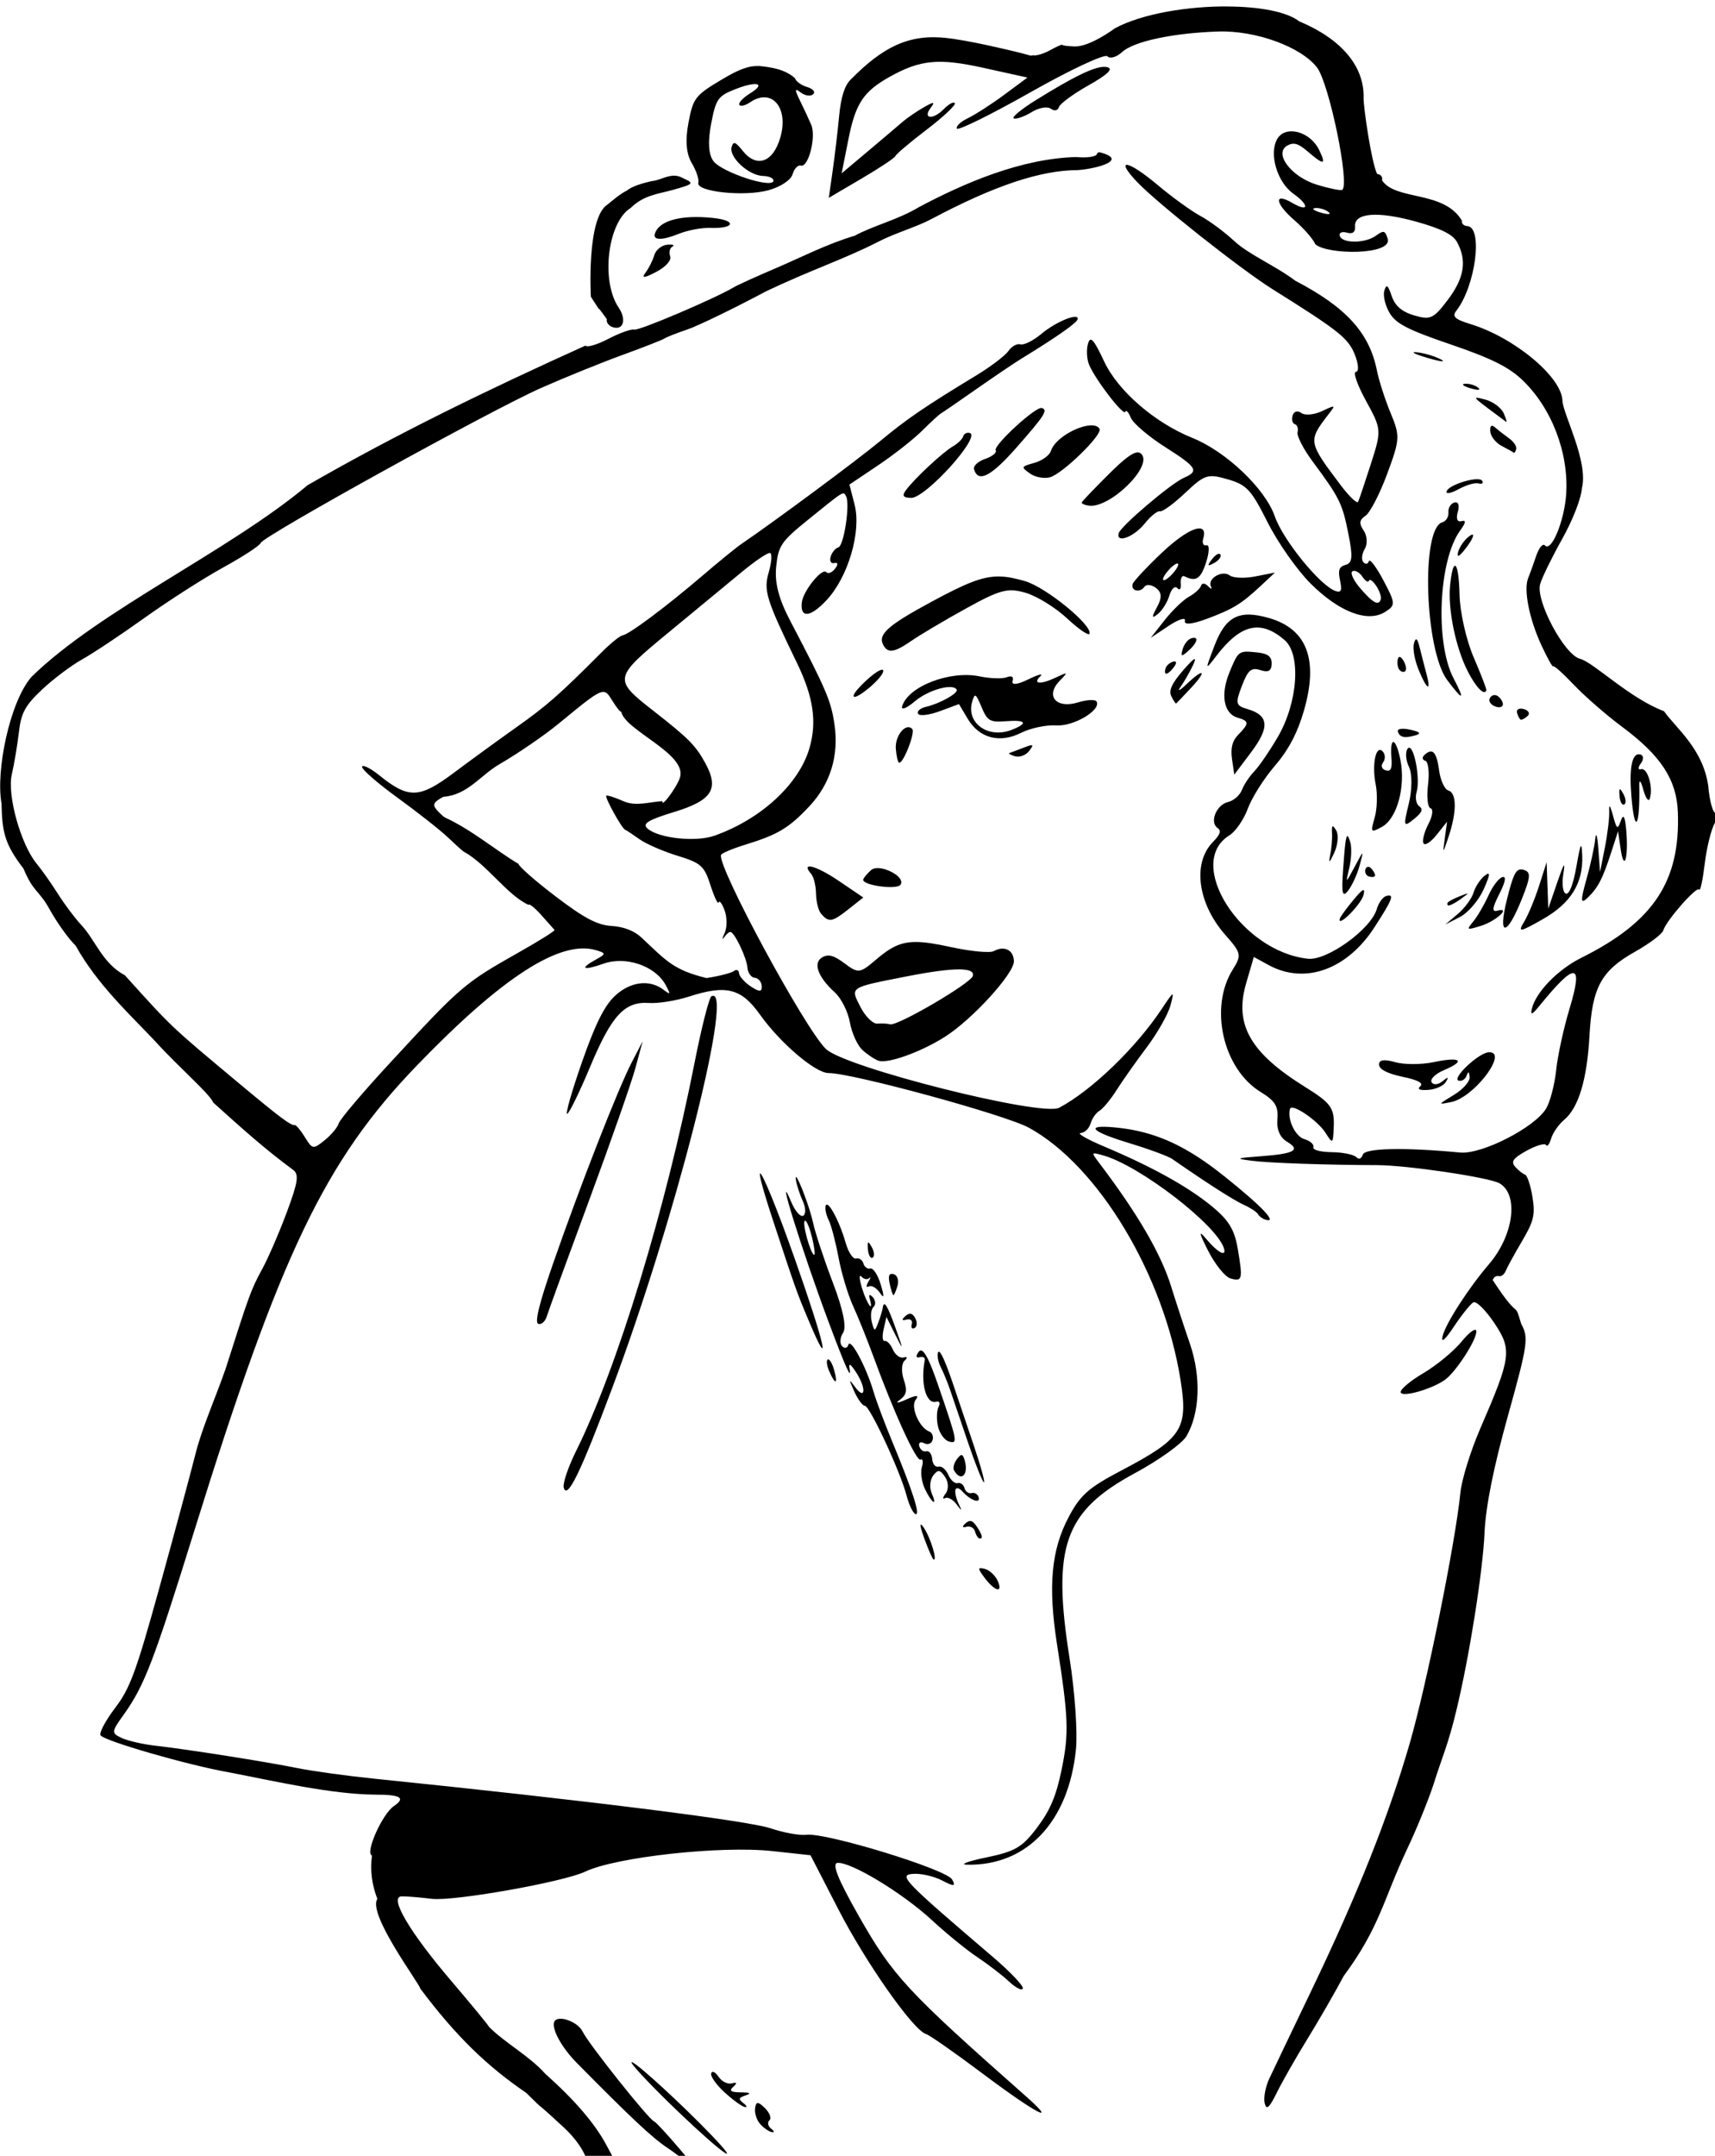 <?xml version="1.0" encoding="UTF-8"?>
<svg width="82.465mm" height="103.6mm" version="1.1" viewBox="0 0 82.465 103.6" xmlns="http://www.w3.org/2000/svg">
<g transform="translate(-5.049 -193.3)">
<path transform="scale(.265)" d="m241.86 730.6c-7.245-0.046-15.543 1.303-20.477 3.947 0 0-4.455 3.335-7.25 3.311-1.279-0.034-2.33-0.169-2.334-0.297-4e-3 -0.128-0.981 0.306-2.174 0.961-1.193 0.655-2.572 1.074-3.062 0.932-1.25 0.109 1.291 0.303-8.254-1.799-2.692-0.592-6.033-1.188-7.426-1.324-6.941-0.794-11.675 1.656-17.479 7.537-1.116 1.114-1.765 3.181-2.098 6.68-0.265 2.787-0.791 7.248-1.174 9.914l-0.695 4.848 5.963-3.5c3.281-1.925 6.042-3.765 6.137-4.09 0.094-0.325 2.633-2.469 5.643-4.764 3.01-2.295 5.319-4.455 5.129-4.801-0.19-0.346-1.092 0.131-2.002 1.061-1.966 2.009-3.921 1.796-2.361-0.258 0.838-1.104 0.539-1.111-1.324-0.033-1.325 0.767-3.037 1.941-3.805 2.611-0.768 0.67-3.569 3.044-6.223 5.275l-4.824 4.057 1.252-6.291c1.273-6.393 2.738-8.585 7.506-11.238 5.513-3.068 8.857-3.39 16.871-1.623l8.084 1.783-4.197 3.109c-2.308 1.709-5.278 3.622-6.602 4.254-1.324 0.632-2.224 1.484-2 1.891 0.224 0.407 6.275-2.582 13.449-6.643 7.174-4.061 13.415-6.973 13.869-6.469 0.455 0.504 1.647 0.161 2.65-0.764 2.097-1.932 9.206-3.454 17.404-3.728 6.806-0.228 15.028 2.749 17.953 6.502 2.226 2.855 6.045 21.407 4.574 22.215-0.301 0.165-2.357-0.256-4.572-0.932-4.692-1.435-7.909-5.712-5.352-7.117 1.126-0.619 1.969-0.376 3.613 1.039 3.018 2.597 3.485 2.545 2.131-0.24-1.63-3.353-6.067-4.537-7.572-2.019-1.576 2.636-0.069 7.846 2.873 9.939 2.998 2.133 2.858 3.462-0.178 1.688-3.388-1.98-3.131 0.09 0.389 3.141 1.716 1.487 3.423 3.444 3.797 4.35 2.139 1.964 14.033 2.022 13.141-0.98-0.473-1.518-0.722-1.583-2.156-0.549-1.968 1.42-6.157 1.419-6.551 0-0.157-0.565 0.435-0.816 1.314-0.561 1.02 0.297 1.553-0.109 1.469-1.119-0.207-2.482 4.112-2.821 11.107-0.873 4.497 1.253 6.631 2.316 7.383 3.68 1.847 3.35 1.344 6.525-1.668 10.504-2.581 3.411-3.141 3.672-6.07 2.82-2.246-0.653-3.491-1.72-4.1-3.508-0.699-2.056-0.969-2.247-1.346-0.953-0.259 0.889 0.177 2.698 0.967 4.021 1.158 1.942 3.298 3.045 11.098 5.705 7.258 2.476 10.477 4.066 12.93 6.391 5.333 5.055 8.48 13.188 8.01 20.695-0.305 4.86-2.691 10.644-3.857 9.352-0.38-0.422-1.095 0.431-1.588 1.897-0.492 1.466-1.151 3.293-1.465 4.061-0.848 2.073 0.208 7.393 2.416 12.16 1.073 2.317 2.033 4.031 2.133 3.809 0.1-0.222 1.796 1.295 3.769 3.371 1.974 2.076 5.9 5.491 8.727 7.59 7.045 5.231 9.901 9.589 10.123 15.453 0.474 12.55-4.404 19.919-17.5 26.436-4.259 2.119-8.219 6.177-8.975 9.199-0.318 1.27 0.021 1.169 1.275-0.377 6.63-8.174 8.112-8.065 5.549 0.406-1.061 3.507-2.151 8.504-2.422 11.105-0.271 2.601-1.082 5.738-1.803 6.971-2.008 3.435-11.663 8.389-15.623 8.016-10.248-0.967-17.321-0.81-17.672 0.395-0.208 0.716-0.731 0.927-1.158 0.453-0.427-0.474-2.417-0.885-4.422-0.912-2.179-0.03-3.54-0.406-3.387-0.934 0.141-0.486-0.593-1.13-1.631-1.432-1.653-0.481-3.147-3.625-2.606-5.486 0.316-1.086 5 2.07 6.443 4.342 1.305 2.054 1.362 2.019 1.492-0.938 0.157-3.573-0.44-4.42-5.215-7.391-9.942-6.186-12.855-11.301-10.686-18.76l1.397-4.803 2.697 1.471c6.559 3.577 14.207 0.849 19.193-6.844 3.297-5.087 3.688-6.115 2.158-5.691-0.623 0.173-1.407 1.252-1.74 2.398-1.055 3.628-8.994 9.356-12.461 8.99-12.167-1.282-22.42-17.359-14.271-22.379 1.11-0.684 2.611-2.86 3.336-4.838 0.725-1.978 2.932-5.471 4.904-7.762 2.483-2.883 4.107-5.96 5.279-10.002 2.677-9.234 0.577-14.814-6.32-16.801-5.447-1.57-7.877-0.329-9.934 5.07-1.702 4.467-1.698 4.479 0.391 1.76 4.418-5.752 8.014-6.577 12.357-2.84 3.023 2.602 2.412 11.342-1.228 17.566-1.486 2.541-3.409 5.351-4.275 6.244-0.866 0.894-1.878 2.414-2.246 3.379-0.368 0.965-1.501 1.948-2.519 2.184-2.108 0.487-3.397 3.666-1.904 4.697 0.73 0.504 0.505 1.183-0.852 2.57-3.74 3.823-2.736 11.18 2.301 16.869 2.868 3.24 2.954 3.644 1.336 6.211-4.353 6.906-1.802 18.076 5.082 22.26 2.572 1.563 3.198 2.586 3 4.889-0.162 1.891 0.451 3.33 1.752 4.107 2.552 1.526 1.325 2.188-4.906 2.643-4.392 0.321-4.566 0.416-1.465 0.809 3.211 0.406 13.465 0.762 22.727 0.789 5.452 0.015 20.372 2.234 22.201 3.301 3.541 2.064 2.57 9.434-1.936 14.684-3.674 4.281-7.842 10.74-8.395 13.014-0.33 1.357 0.43 0.721 2.055-1.721 1.418-2.132 3.005-4.109 3.525-4.394 0.52-0.286 2.232 1.403 3.805 3.756 3.246 4.855 3.072 6.159-2.545 19.111-1.767 4.075-3.382 9.284-3.617 11.67-0.886 8.977-6.144 34.949-9.215 45.518-3.882 13.362-9.409 27.234-17.865 44.84-3.5 7.287-6.923 14.444-7.604 15.902-0.681 1.458-1.052 3.444-0.828 4.414 0.309 1.338 0.836 0.89 2.186-1.855 0.978-1.99 3.492-6.4 5.586-9.801 2.094-3.401 5.043-8.517 6.555-11.371 6.625-8.952 7.17-13.828 11.562-23.129 1.633-3.426 3.775-8.674 4.76-11.66 1.462-4.733 2.65-7.105 4.199-13.658 2.325-9.683 4.734-24.926 5.045-31.916 0.213-4.782 1.609-11.779 4.229-21.18 3.629-13.022 3.804-14.234 2.43-16.736-1.385-4.606 0 0-5.164-7.936 0.154-0.528 0.638-0.856 1.078-0.729 0.44 0.128 1.01-0.292 1.266-0.934 0.256-0.642 1.591-3.076 2.969-5.41 2.146-3.635 2.417-4.787 1.885-8.043-0.341-2.091-0.95-3.901-1.352-4.029-0.402-0.126-1.204-0.764-1.781-1.418-0.822-0.932-0.37-1.563 2.086-2.912 1.724-0.947 3.308-1.41 3.518-1.027 0.21 0.382 0.625-0.145 0.924-1.172 0.299-1.027 1.361-2.554 2.361-3.393 2.618-2.196 4.158-7.311 4.598-15.271 0.483-8.745 2.115-11.758 8.227-15.195 2.654-1.493 4.981-3.246 5.17-3.897 0.518-1.781 6.114-8.135 6.518-7.4 0.193 0.352 0.64-1.746 0.992-4.662 0.352-2.916 1.172-6.241 1.822-7.389 0.65-1.148 0.752-1.968 0.227-1.822-0.526 0.146-1.162-2.082-1.412-4.947-0.962-6.676-5.704-10.302-8.039-13.533-6.196-2.298-12.819-8.882-15.205-9.488-2.833-0.671-8.122-10.568-7.25-13.566 0.347-1.193 2.141-4.866 3.988-8.16 1.933-3.448 3.452-7.343 3.578-9.178 1.252-4.874-3.428-13.462-3.525-15.916-0.126-4.289-8.713-11.44-16.662-13.877-2.869-0.88-3.402-1.379-2.59-2.424 3.486-4.482 4.878-15.128 2.008-15.35-0.67-0.052-1.106-0.475-0.971-0.941-3.237-5.594-12.035-3.609-14.521-7.359 0.17-0.584-0.227-1.101-0.883-1.148-1.048-2.105-2.485-12.142-2.459-13.74 0.171-5.769-3.985-10.725-11.701-13.955-2.285-1.769-7.283-2.648-12.918-2.684zm-85.023 10.805c-2.031-0.066-3.747 0.625-6.865 2.482-4.785 2.85-5.147 3.321-5.998 7.812-0.604 3.187-0.406 5.62 0.594 7.297 0.825 1.383 1.362 2.989 1.193 3.568-0.478 1.643 8.348 2.584 12.758 1.361 2.189-0.607 4.046-1.844 4.354-2.9 0.295-1.013 0.968-1.716 1.496-1.562 1.372 0.399 2.807-5.217 1.887-7.381-0.425-1-1.34-2.967-2.033-4.373-1.022-2.073-0.997-2.355 0.139-1.492 0.77 0.585 1.777 0.725 2.236 0.311 0.459-0.414-0.03-1.005-1.086-1.312-1.056-0.307-2.051-1.03-2.211-1.605-1.821-1.587-4.095-1.967-6.463-2.205zm62.467 0.152c-1.947 0.069-5.664 1.909-12.359 6.076-2.666 1.659-4.43 3.137-3.922 3.285 0.508 0.148 1.974-0.38 3.26-1.172 1.285-0.792 2.839-1.056 3.455-0.588 0.616 0.468 1.27 0.338 1.451-0.285 0.181-0.624 2.596-2.404 5.365-3.959 3.415-1.918 4.534-2.973 3.481-3.279-0.209-0.061-0.452-0.088-0.73-0.078zm-63.533 3.131c0.255-0.021 0.46-0.014 0.609 0.021 0.597 0.14 0.301 0.722-1.228 1.664-1.267 0.781-2.145 1.709-1.951 2.062 0.194 0.353 1.092 0.142 1.994-0.469 3.917-2.651 7.02 1.004 5.445 6.416-1.31 4.504-4.279 5.566-6.797 2.432-1.36-1.694-1.713-1.819-2.033-0.719-0.534 1.834 3.095 5.179 5.693 5.25 1.174 0.03 2.02 0.451 1.881 0.93-0.395 1.358-9.325-1.604-10.865-3.603-0.901-1.169-1.052-3.498-0.439-6.731 0.851-4.489 1.234-5.063 4.178-6.25 1.529-0.617 2.748-0.94 3.514-1.004zm62.76 12.352c-0.22 0.017-0.38 0.126-0.439 0.332-0.142 0.488-1.859 0.731-3.814 0.539-9.942 0.296-20.077 4.624-28.482 9.084-3.72 2.257-8.359 3.382-11.635 5.178-5.109 1.521-9.854 3.982-14.137 5.812-3.595 1.53-7.104 3.118-7.797 3.531-3.478 2.073-17.251 7.933-18.08 7.691-0.523-0.152-2.639 0.6-4.703 1.674-2.064 1.074-3.935 1.625-4.156 1.223-17.689 7.985-34.079 15.923-50.416 25.314-14.305 11.99-37.6 22.572-50.078 34.732-3.995 4.547-6.53 17.13-5.467 22.969 0.125 5.172 0.511 7.311 3.996 11.844 1.732 4.215 2.786 3.889 4.664 7.252 1.359 2.474 3.516 5.491 4.793 6.705 3.979 7.199 10.291 12.896 14.514 17.43 4.424 4.859 9.76 9.373 10.451 11.025 5.609 5.047 9.411 8.465 14.488 12.199 1.105 0.839 0.907 2.187-1.127 7.66-1.358 3.654-3.368 8.296-4.465 10.314-2.034 3.743-2.302 4.472-6.678 18.191-1.85 5.278-4.22 10.593-5.371 15.098-1.047 4.135-4.069 15.326-6.713 24.867-4.14 14.94-5.242 17.917-7.934 21.449-1.719 2.256-2.912 4.485-2.654 4.955 0.553 1.007 15.853 5.423 23.318 6.731 8.63 1.662 18.598 3.987 26.625 4.043 4.513-0.01 5.473 0.598 3.295 2.072-2.137 1.446-5.301 8.584-3.977 8.969-0.357 2.658-0.036 5.261 0.971 7.857-1.857 2.777 7.881 15.705 7.771 16.246 6.561 8.76 12.24 14.163 19.23 18.924 4.505 4.434 0.253 0.194 6.828 6.279 2.379 2.209 3.508 4.192 3.988 5.379 1.555 2.052 0.408 1.384 2.164 1.562h3.6l-2.062-3.82c-2.101-3.889-5.706-8.084-11.057-12.861-2.914-3.251-7.163-5.49-10.152-8.441-0.178-0.372-3.295-4.16-6.926-8.416-7.559-8.861-11.308-15.242-8.99-15.305 0.813-0.023 3.289 0.178 5.502 0.447 3.965 0.481 23.843-3.043 27.814-4.93 5.584-2.654 24.597-4.743 33.941-3.729l6.947 0.754 5.072 9.846c4.981 9.669 13.588 21.907 15.877 22.572 0.639 0.186 5.245 3.401 10.236 7.144 9.731 7.298 14.001 9.539 7.9 4.149-21.622-19.103-24.139-21.815-30.312-32.67-3.806-6.693-4.954-9.558-3.865-9.649 2.438-0.204 11.813 5.473 17.08 10.342 2.64 2.44 6.37 5.48 8.291 6.754 1.921 1.274 4.506 3.262 5.744 4.42 1.238 1.157 2.365 1.719 2.502 1.248 0.137-0.471-2.286-3.02-5.383-5.664-16.373-13.979-17.27-14.913-14.516-15.117 1.411-0.105 3.774 0.437 5.252 1.203 2.172 1.126 2.52 1.091 1.818-0.182-1.016-1.843-22.939-8.559-26.453-8.104-1.19 0.154-4.118-0.377-6.506-1.18-4.147-1.395-33.989-5.129-71.771-8.98-5.007-0.51-11.315-1.377-14.02-1.926-5.719-1.161-20.06-3.42-25.893-4.08-2.218-0.251-4.933-0.876-6.035-1.389-1.901-0.885-1.888-1.096 0.283-4.123 3.828-5.337 5.465-9.585 12.873-33.41 15.633-50.277 23.716-67.146 40.488-84.508 15.419-15.961 25.912-22.713 32.373-20.834 1.865 0.543 1.876 0.693 0.105 1.666-3.155 1.733-2.498 2.12 1.334 0.783 4.038-1.409 9.366 0.421 11.229 3.859 0.967 1.785 0.926 1.861-0.436 0.838-2.519-1.892-6.016-1.422-8.783 1.178-1.898 1.783-3.575 5.162-5.994 12.098-1.847 5.293-3.029 9.462-2.627 9.264 0.402-0.198 2.274-4.048 4.16-8.557 3.884-9.284 6.239-11.838 10.645-11.543 1.686 0.113 4.953-0.407 7.26-1.154 6.784-2.197 9.514-1.505 12.9 3.26 3.659 5.149 10.06 10.605 12.432 10.6 4.311-8e-3 32.116 7.578 36.398 9.932 12.633 6.944 24.502 26.741 27.506 45.877 1.374 8.753 0.221 10.495-10.736 16.252-5.99 3.147-7.458 4.444-9.586 8.455-3.162 5.96-3.765 12.542-2.115 23.078 2.082 13.292 2.188 16.094 0.854 22.639-0.983 4.823-2.073 7.416-4.445 10.57-2.715 3.61-3.977 4.352-9.24 5.441-3.354 0.694-4.931 1.288-3.508 1.318 10.873 0.233 18.455-7.795 19.777-20.936 0.311-3.093-0.205-10.478-1.147-16.41-3.234-20.374-0.99-26.731 11.887-33.682 4.343-2.344 8.533-5.353 9.312-6.686 2.439-4.173 2.685-10.757 0.625-16.76-1.077-3.138-2.595-7.764-3.373-10.281-1.855-6.007-6.041-13.206-13.086-22.502-1.485-1.959-1.476-1.979 0.682-1.383 6.678 1.841 20.81 12.739 21.977 16.947 0.429 1.546-1.211 0.638-3.256-1.805-1.411-1.685-1.313-1.112 0.375 2.191 1.258 2.461 3.067 4.703 4.019 4.981 2.18 0.634 2.288 0.21 1.35-5.332-0.598-3.532-1.64-5.236-4.764-7.789-4.348-3.554-10.809-7.131-19.512-10.803-3.061-1.291-4.97-2.384-4.24-2.43 0.729-0.046 1.543-0.826 1.807-1.732 0.264-0.907 0.988-1.944 1.613-2.307 0.625-0.362 2.017-2.044 3.09-3.736 1.073-1.693 3.538-5.188 5.479-7.766 1.941-2.578 3.88-5.995 4.307-7.598 0.736-2.757 0.651-2.725-1.576 0.625-4.708 7.084-12.711 14.79-18.613 17.924-3.158 1.677-38.78-7.281-42.312-10.641-3.763-3.579-19.703-33.035-19.047-35.197 0.094-0.31 2.096-1.156 4.451-1.881 5.858-1.802 7.868-3.006 11.541-6.91 3.87-4.115 5.438-9.249 4.578-14.998-0.629-4.205-1.523-6.286-7.99-18.625-2.121-4.047-2.873-6.935-2.57-9.883 0.39-3.801 0.9-4.548 5.856-8.553 6.602-5.335 6.299-5.149 6.822-4.197 0.762 1.387-0.386 8.984-1.4 9.266-0.542 0.15-1.172 0.921-1.402 1.713-0.23 0.792 0.083 1.3 0.699 1.129 0.641-0.178 0.693 0.253 0.119 1.008-0.551 0.725-1.278 1.015-1.615 0.641-0.756-0.838-4.184 3.401-4.426 5.475-0.342 2.926 1.517 2.77 4.471-0.377 3.94-4.198 6.363-12.454 5.096-17.365l-0.932-3.613 5.189-3.481c2.854-1.914 6.462-4.749 8.02-6.301 1.557-1.552 3.11-2.975 3.451-3.162 0.341-0.187 3.221-2.163 6.398-4.389 3.177-2.226 6.814-4.682 8.082-5.459 6.39-3.915 10.054-6.474 10.252-7.154 0.391-1.344-3.868 0.36-6.58 2.633-1.451 1.216-3.148 2.063-3.773 1.883-0.625-0.18-1.604 0.357-2.176 1.193-0.572 0.836-3.172 2.815-5.777 4.398-9.602 5.835-12.542 7.843-17.553 11.988-4.247 3.513-19.018 14.454-25.238 18.695-0.883 0.602-4.059 3.193-7.059 5.758-6.527 5.58-13.246 10.592-14.408 10.746-0.463 0.062-2.165 1.44-3.785 3.064-7.646 7.665-9.915 9.66-15.367 13.521-3.221 2.281-8.397 6.047-11.504 8.369-6.202 4.635-8.172 4.701-13.447 0.445-1.609-1.298-3.029-2.009-3.154-1.578-0.125 0.43 2.772 2.96 6.438 5.621 3.665 2.661 7.764 5.888 9.109 7.172 1.345 1.283 2.645 2.453 2.889 2.6 4.218 2.295 7.85 7.868 11.771 9.658 0.089-0.306 1.134 0.532 2.322 1.863 1.188 1.331 2.266 2.539 2.397 2.684 0.13 0.145-2.738 1.943-6.371 3.996-10.063 5.687-10.535 6.095-23.555 20.182-4.863 5.261-9.016 10.157-9.227 10.883-0.211 0.725-1.362 2.105-2.559 3.066-2.111 1.696-2.216 1.679-3.592-0.553-0.78-1.266-1.612-2.252-1.85-2.193-0.628 0.155-2.706-1.396-9.762-7.283-12.914-10.776-12.34-10.235-21.051-19.877-4.029-2.13-5.365-6.362-7.787-8.98-1.202-1.283-3.147-3.86-4.322-5.727-1.175-1.867-2.936-4.366-3.912-5.553-2.884-3.506-5.365-12.429-4.496-16.17 0.436-1.878 1.014-5.318 1.285-7.644 0.409-3.518 1.112-4.816 4.172-7.711 2.024-1.914 5.301-4.382 7.283-5.484 1.982-1.103 7.096-4.504 11.363-7.559 4.268-3.055 10.697-7.169 14.287-9.145 3.59-1.976 6.635-3.965 6.768-4.42 0.349-1.201 41.717-24.06 50.877-28.113 4.273-1.891 10.914-4.582 14.758-5.981 3.843-1.398 7.28-2.746 7.639-2.994 0.359-0.248 2.224-0.982 4.144-1.631 1.92-0.649 8.387-3.783 14.369-6.965 7.976-3.789 14.032-5.773 20.078-8.848 3.228-1.692 7.03-2.725 9.773-4.176 11.406-6.073 19.889-8.91 26.648-8.914 3.269-0.23 9.441-1.831 3.891-3.248zm4.883 2.299c-0.437 0.116 0.085 1.098 1.877 3.004 3.6 3.829 18.825 15.881 24.717 19.568 11.983 7.5 13.672 8.842 14.867 11.805 0.689 1.708 0.784 3.124 0.211 3.147-0.573 0.023 0.251 2.392 1.832 5.269 2.827 5.146 2.84 5.334 0.891 11.398-1.09 3.391-2.135 6.496-2.322 6.9-0.187 0.404-1.608-0.947-3.158-3.002-5.953-7.895-5.969-7.991-2.172-12.922 1.286-1.67 1.264-1.679-1.258-0.5-1.414 0.661-3.097 0.8-3.74 0.312-0.648-0.492-1.345-0.287-1.562 0.461-0.216 0.742-0.032 1.454 0.408 1.582 0.44 0.128 0.661 0.778 0.494 1.445-0.168 0.667 1.024 3.007 2.647 5.197 4.981 6.723 5.455 7.672 6.553 13.139 0.857 4.269 0.765 5.378-0.471 5.721-1.195 0.331-1.421 0.944-1.031 2.785 0.389 1.839 0.227 2.279-0.732 1.992-2.716-0.812-9.592-9.219-11.102-13.574-1.736-5.01-8.83-11.756-14.957-14.221-6.829-2.747-13.504-8.526-16.002-13.855-1.91-4.076-2.51-4.727-2.943-3.195-0.299 1.059-0.211 2.745 0.195 3.746 1.081 2.661 6.323 9.477 6.588 8.566 0.124-0.428 0.57 0.056 0.99 1.074 0.42 1.018 3.236 3.42 6.258 5.34 5.785 3.675 6.188 4.344 3.363 5.57-2.321 1.008-11.431 8.742-11.803 10.02-0.564 1.938 2.731 0.734 4.695-1.717 1.09-1.36 2.343-2.369 2.785-2.24 0.442 0.129 2.51-1.378 4.594-3.35 3.502-3.313 4.082-3.499 7.68-2.453 3.479 1.012 4.25 1.841 7.262 7.818 1.853 3.677 5.367 8.675 7.811 11.105 5.155 5.128 10.298 7.103 13.447 5.162 1.99-1.226 1.975-1.555-0.25-5.75-1.298-2.447-2.487-4.01-2.643-3.477s-0.604 0.613-0.996 0.178c-0.393-0.435-0.281-1.517 0.25-2.404 0.531-0.888 0.448-2.382-0.186-3.318-0.885-1.308-0.808-1.934 0.334-2.707 0.818-0.554 2.588-3.979 3.932-7.611 2.315-6.254 2.348-6.835 0.617-11-1.005-2.419-2.124-5.891-2.486-7.715-1.358-6.826-5.585-11.476-14.791-16.275-3.835-2.868-8.392-4.696-11.166-7.268-1.689-1.579-4.431-3.605-6.094-4.504-1.663-0.9-5.099-3.383-7.637-5.518-2.741-2.306-4.743-3.577-5.549-3.727-0.101-0.019-0.184-0.02-0.246-4e-3zm-81.939 1.955c-1.46-0.055-2.779 0.883-4.293 1.006-1.537 0.369-3.346 0.857-4.426 1.717-1.122 0.554-2.354 1.593-3.436 2.484-3.877 2.366-3.057 16.734-3.057 16.734 2.905 4.533 0 1.9e-4 2.908 4.092-0.158 0.574 0.36 1.232 1.152 1.463 1.88 0.547 2.424-1.453 0.977-3.592-3.269-4.831-1.983-15.479 2.182-18.045 2.384-2.353 4.961-2.526 7.606-3.266 3.885-1.089 3.988-1.202 1.906-2.141-0.53-0.306-1.033-0.435-1.52-0.453zm116.21 5.875c0.369-0.038 0.825 0.023 1.26 0.15 0.435 0.127 0.851 0.32 1.143 0.549 0.583 0.458-0.022 0.519-1.342 0.135-1.32-0.384-1.798-0.76-1.06-0.834zm-113.02 1.635c-3.736 0.124-6.211 1.183-6.781 3.004h-2e-3c-0.386 1.234 1.325 1.243 4.344 0.025 1.599-0.645 4.151-1.127 5.67-1.07 3.425 0.127 4.493-0.729 2.836-1.344-0.237-0.088-0.53-0.17-0.879-0.244-0.399-0.085-0.872-0.159-1.42-0.217-0.726-0.076-1.425-0.126-2.092-0.15-0.583-0.021-1.142-0.021-1.676-4e-3zm-3.906 4.99c-0.175-6e-3 -0.39-9.7e-4 -0.643 0.019-1.009 0.084-2.064 0.936-2.342 1.893-0.278 0.957-0.999 2.392-1.605 3.189-0.78 1.027-0.22 0.989 1.922-0.135 1.781-0.934 2.836-2.111 2.562-2.859-0.255-0.7-0.067-1.49 0.418-1.756 0.242-0.133 0.255-0.239 0.082-0.299v2e-3c-0.086-0.03-0.22-0.049-0.395-0.055zm134.98 19.504c-0.632 0.021 0.329 0.456 2.408 1.061 2.376 0.691 3.405 0.788 2.283 0.213-0.561-0.287-1.328-0.573-2.111-0.801-0.783-0.228-1.583-0.397-2.211-0.455-0.157-0.015-0.279-0.021-0.369-0.018zm9.121 5.731c-0.738 0.074-0.26 0.45 1.061 0.834 1.32 0.384 1.923 0.323 1.34-0.135-0.291-0.229-0.706-0.422-1.141-0.549-0.435-0.127-0.891-0.187-1.26-0.15zm2.106 2.545c-0.32 0.064 0.342 0.598 2.07 1.898 1.645 1.237 3.136 2.346 3.314 2.467 0.178 0.12-0.024-0.585-0.451-1.568-0.427-0.983-1.92-2.094-3.316-2.469-0.88-0.236-1.425-0.367-1.617-0.328zm-78.887 1.848c-1.09-0.314-8.834 6.803-8.354 7.678 0.23 0.419-0.628 1.116-1.906 1.551-1.278 0.435-2.192 1.265-2.031 1.846 0.709 2.556 3.063 1.371 7.662-3.853 5.173-5.877 5.816-6.879 4.629-7.221zm8.92 3.148c-2.409 0.062-6.568 2.393-7.256 4.635-0.244 0.794-1.582 1.765-2.977 2.158-2.465 0.696-2.488 0.75-0.824 1.939 0.941 0.673 2.581 0.976 3.647 0.676 2.294-0.647 9.55-7.724 8.98-8.76-0.139-0.252-0.366-0.426-0.66-0.529-0.258-0.091-0.566-0.128-0.91-0.119zm72.691 0.096c-0.198 0.079-0.278 0.419-0.229 1.014 0.075 0.895 1.019 2.081 2.098 2.637 1.079 0.556 2.053 1.101 2.164 1.211 0.111 0.11 0.312-0.18 0.447-0.646 0.136-0.467-0.43-1.335-1.26-1.93-0.829-0.595-1.978-1.49-2.549-1.99-0.168-0.147-0.313-0.243-0.436-0.285-0.092-0.032-0.17-0.036-0.236-0.01zm-95.057 1.252c-0.375 0.038-0.704 0.288-0.811 0.656-0.143 0.49-0.98 1.302-1.859 1.803-1.793 1.021-6.887 5.758-8.494 7.898-0.794 1.057-0.576 1.411 0.898 1.451 2.612 0.071 12.769-11.157 10.65-11.773-0.129-0.037-0.26-0.048-0.385-0.035zm30.854 3.561c-0.931-4e-3 -2.459 1.173-5.215 3.908-2.656 2.636-4.881 4.962-4.941 5.17-0.06 0.207 0.521 0.466 1.291 0.572 3.8 0.525 11.601-7.076 9.57-9.326-0.102-0.113-0.214-0.197-0.34-0.252-0.11-0.048-0.232-0.072-0.365-0.072zm61.447 4.859c-1.793 0.061-5.129 1.256-5.41 2.223-0.15 0.516 0.842 0.325 2.205-0.424 1.363-0.749 2.983-1.216 3.6-1.037 0.616 0.179 0.926-0.026 0.688-0.461-0.068-0.124-0.216-0.207-0.422-0.254-0.18-0.042-0.404-0.056-0.66-0.047zm-3.734 4.186c-0.074-2e-3 -0.157 0.01-0.246 0.035-0.666 0.184-1.153 0.991-1.086 1.793 0.067 0.802-0.432 1.612-1.107 1.799-3.907 1.084-3.202 23.197 0.914 28.646h2e-3c2.892 3.828 3.246 3.708 1.115-0.375-3.376-6.471-2.701-21.415 1.211-26.787 1.041-1.431 1.11-1.937 0.232-1.693-0.766 0.212-1.024-0.443-0.662-1.686 0.261-0.898 0.184-1.516-0.172-1.685-0.059-0.028-0.127-0.045-0.201-0.047zm-46.629 4.74c-1.283 0.073-3.734 1.604-6.643 4.356-2.804 2.652-5.216 5.233-5.361 5.732-0.36 1.239 1.342 1.64 2.129 0.502 0.348-0.504 1.297-0.415 2.106 0.199 1.076 0.817 1.124 1.756 0.18 3.498-1.001 1.847-0.965 2.125 0.154 1.238 0.793-0.628 1.738-2.138 2.1-3.356 0.363-1.217 1.011-1.826 1.439-1.352 0.451 0.499 0.717 0.148 0.635-0.836-0.078-0.935 0.216-1.523 0.652-1.305 2.106 1.053 2.965 0.494 3.953-2.574 0.59-1.832 0.612-3.204 0.051-3.049-0.561 0.156-0.825-0.39-0.586-1.213 0.297-1.02 0.152-1.602-0.334-1.783-0.134-0.05-0.291-0.069-0.475-0.059zm49.586 1.127c-0.164 0.038-0.435 0.211-0.82 0.545-0.742 0.643-1.515 1.824-1.717 2.625-0.241 0.96 0.105 0.883 1.018-0.225 1.308-1.588 1.925-2.8 1.648-2.939-0.031-0.016-0.074-0.018-0.129-6e-3zm-127.38 3.324c0.399 0.106 0.29 1.689-0.242 3.519-0.962 3.306-0.468 4.89 5.121 16.412 2.997 6.178 3.66 10.689 2.273 15.457-1.903 6.542-8.79 12.889-17.227 15.877-3.369 1.194-10.064 0.492-12.135-1.272-1.044-0.889 0.026-1.565 4.773-3.012 6.955-2.12 8.266-4.187 5.66-8.93-1.734-3.157-3.051-4.483-9.322-9.377-7.4-5.775-7.362-5.977 2.688-14.262 4.879-4.022 10.855-8.954 13.279-10.959 2.424-2.006 4.732-3.559 5.131-3.455zm81.488 0.145c-0.313-0.015-0.82 0.353-1.297 0.984-0.919 1.217-0.843 1.361 0.379 0.695 0.846-0.46 1.368-1.149 1.158-1.531-0.052-0.095-0.136-0.143-0.24-0.148zm-7.525 1.77c0.101 0.026 0.132 0.136 0.074 0.334-0.154 0.528-0.885 1.488-1.627 2.131-0.742 0.643-1.226 0.737-1.072 0.209 0.154-0.528 0.888-1.486 1.631-2.129 0.464-0.402 0.825-0.59 0.994-0.545zm50.311 0.398c-0.31 0.026-0.644 1.187-0.879 3.59-0.421 4.303 1.006 11.242 3.195 15.537 1.512 2.966 3.064 4.544 3.385 3.441 0.06-0.207-0.983-2.903-2.316-5.992-1.333-3.089-2.481-8.185-2.549-11.326-0.075-3.455-0.437-5.286-0.836-5.25zm-18.406 0.938c0.066-0.01 0.137-0.01 0.211 0 0.445 0.057 1.003 0.457 1.406 1.053 0.538 0.794 1.071 1.122 1.185 0.729 0.114-0.393 0.7 0.013 1.301 0.9 0.601 0.888 0.982 1.994 0.848 2.457-0.37 1.274-1.457 0.675-3.822-2.106-1.177-1.384-1.768-2.721-1.314-2.971 0.057-0.031 0.119-0.052 0.186-0.062zm-14.258 0.301-3.527 0.693c-1.94 0.382-4.039 0.304-4.666-0.172-1.359-1.032-4.11 0.573-3.418 1.994 0.266 0.546 0.034 0.527-0.516-0.045-0.55-0.572-1.124-0.613-1.275-0.092-0.152 0.522-1.134 1.419-2.182 1.994-1.047 0.575-3.038 2.49-4.426 4.254l-2.523 3.207 3.264-2.174c1.795-1.196 3.117-1.608 2.936-0.916-0.206 0.788 1.313 0.644 4.055-0.383 4.759-1.783 6.223-2.688 9.881-6.113zm-49.977 0.709c-3.126-0.054-6.164 1.249-12.461 4.652-7.878 4.259-9.667 5.884-8.607 7.812 0.822 1.497 2.03 1.321 4.979-0.723 1.601-1.11 6.107-3.782 10.014-5.939 6.204-3.425 7.573-3.785 10.816-2.842 2.042 0.594 5.434 2.687 7.537 4.652 2.103 1.966 3.93 3.209 4.061 2.762 0.465-1.598-7.929-8.431-11.707-9.529-1.771-0.515-3.21-0.821-4.631-0.846zm35.299 11.123c-0.123 3.8e-4 -0.274 0.023-0.453 0.072-0.623 0.173-1.339 1.046-1.592 1.941-0.394 1.403-0.271 1.467 0.893 0.459 1.322-1.145 1.86-2.147 1.441-2.408-0.07-0.043-0.166-0.065-0.289-0.064zm40.279 0.277c-0.121 0.039-0.24 0.284-0.371 0.721-0.256 0.851 0.099 2.946 0.789 4.656 1.507 3.735 2.395 4.309 1.502 0.971-0.353-1.318-0.909-3.471-1.234-4.785-0.223-0.9-0.4-1.402-0.564-1.533-0.041-0.033-0.081-0.042-0.121-0.029zm-30.793 2.234c-1.514 0.038-1.827 0.779-3.045 3.719-1.677 4.048-1.068 7.514 1.449 8.246 2.151 0.626 2.159 1.031 0.08 3.156-1.029 1.052-1.362 2.394-1.078 4.348l0.412 2.828 3.039-4.035c3.438-4.562 3.257-6.719-0.664-7.859-2.118-0.616-2.213-1.016-0.996-4.195 1.103-2.881 1.707-3.397 3.352-2.863 1.447 0.469 2.019 0.153 2.055-1.137 0.028-0.98-0.367-1.541-1.383-1.844-0.339-0.101-0.745-0.172-1.228-0.223-0.849-0.088-1.488-0.153-1.992-0.141zm27.799 0.953c-0.127 8e-3 -0.227 0.121-0.293 0.348-0.159 0.546-0.086 1.366 0.164 1.82 0.25 0.454 0.741 0.668 1.094 0.475 0.352-0.194 0.279-1.014-0.164-1.82-0.244-0.445-0.475-0.712-0.666-0.795-0.048-0.021-0.092-0.03-0.135-0.027zm-37.221 0.395c-0.252 0.08-0.913 0.743-2.012 2.004-2.078 2.386-2.681 3.699-2.17 4.731 0.389 0.785 0.781 1.378 0.869 1.318 0.088-0.06 1.28-1.305 2.652-2.768 3.032-3.232 2.455-3.8-0.752-0.74-1.264 1.207-1.751 1.419-1.078 0.469 0.673-0.95 1.704-2.76 2.291-4.021 0.279-0.6 0.374-0.933 0.281-0.992-0.019-0.012-0.046-0.011-0.082 0zm-3.637 0.422c-0.061 4e-3 -0.133 0.016-0.213 0.039-0.616 0.171-1.236 0.716-1.381 1.213-0.402 1.381 0.374 1.279 1.496-0.199 0.432-0.569 0.513-0.955 0.256-1.037v-2e-3c-0.043-0.013-0.097-0.018-0.158-0.014zm-53.02 1.502c-0.358-5e-3 -1.146 0.456-2.137 1.295-1.51 1.279-2.863 2.759-3.01 3.289-0.423 1.543 4.839-2.593 5.32-4.18 0.06-0.197 0.039-0.32-0.049-0.373-0.033-0.02-0.074-0.03-0.125-0.031zm33.303 0.705c-0.091-0.08-0.673 0.186-1.826 0.732-2.774 1.313-4.248 1.165-2.746-0.277 0.572-0.55-0.415-0.287-2.193 0.584-1.944 0.953-3.087 1.091-2.869 0.342 0.241-0.829-0.124-1.066-1.096-0.707-0.802 0.296-3.005 0.219-4.896-0.172-5.375-1.111-12.952 1.81-14.041 5.412-0.239 0.79 0.783 0.399 2.269-0.865 2.464-2.096 6.953-3.353 7.623-2.133 0.344 0.627-3.067 2.532-5.572 3.111-1.039 0.24-1.688 0.808-1.439 1.26 0.248 0.452 2.021 0.241 3.939-0.467l3.486-1.287 1.596 2.674c2.095 3.514 5.787 4.483 9.666 2.539 1.724-0.864 4.606-1.472 6.406-1.352 3.136 0.21 8.16-2.767 7.303-4.328-0.226-0.412-1.749-0.34-3.383 0.16-3.926 1.201-5.963-1.158-3.348-3.877 0.812-0.844 1.212-1.27 1.121-1.35zm-83.996 3.332c0.16-0.011 0.304 8e-3 0.436 0.057 0.479 0.178 0.815 0.736 1.312 1.543 0.756 1.227 1.475 2.113 1.6 1.969 0.66 3.404 12.028 7.644 10.66 11.959-0.607 1.82-3.453 5.644-3.178 4.269-2.266 0.128-4.8 0.989-6.996 0.043-1.708-0.756-3.153-1.206-3.213-1-0.152 0.522 2.851 5.908 3.422 6.137 0.257 0.103 1.435 0.88 2.621 1.727 1.186 0.847 4.287 2.196 6.893 2.996 4.284 1.317 4.858 1.829 5.992 5.359 0.69 2.147 1.359 3.541 1.488 3.098 0.129-0.443 0.613 0.214 1.076 1.461 0.463 1.246 0.463 3.093 0 4.104-0.463 1.011-0.5 1.352-0.082 0.758 0.418-0.595 0.943-1.028 1.168-0.963 0.799 0.232 2.901 4.674 3.049 6.443 0.083 0.988 0.68 1.831 1.328 1.871 0.649 0.04 1.221 0.718 1.273 1.51 0.071 1.078-0.423 1.096-1.973 0.07-1.137-0.753-2.105-1.839-2.15-2.414-0.045-0.575-0.461-0.754-0.926-0.395-0.465 0.359-2.7 0.935-4.967 1.277-6.006-1.467-7.297-3.113-11.768-7.305-1.305-1.244-3.232-2.004-5.43-2.139-2.626-0.161-4.942-1.376-10.117-5.307-3.692-2.804-6.75-5.479-6.795-5.945-4.096-2.431-8.407-6.13-13.363-8.428-0.253-0.116-0.922-0.739-1.49-1.383-0.822-0.932-0.576-1.412 1.207-2.361 4.406-0.324 6.691-3.878 10.189-5.918 3.297-1.905 8.103-5.194 10.678-7.309 4.977-4.088 6.936-5.706 8.055-5.785zm161.71 0.568c-0.367 0.052-0.695 0.329-0.811 0.725-0.154 0.528 0.395 1.155 1.219 1.395 0.823 0.24 1.354-0.074 1.182-0.697-0.173-0.623-0.72-1.25-1.217-1.395-0.124-0.036-0.251-0.045-0.373-0.027zm-94.211 0.129c0.052-0.031 0.107-0.031 0.166 2e-3 0.235 0.133 0.541 0.787 1.072 2.051 1.058 2.518 1.51 2.778 4.467 2.549 3.658-0.283 4.054 0.393 0.93 1.592-4.21 1.615-8.224-1.267-7.107-5.106 0.181-0.621 0.317-0.995 0.473-1.088zm99.064 2.324c-0.509 0.011-0.792 0.3-0.662 0.768 0.173 0.623 0.48 1.181 0.682 1.24 0.202 0.059 0.76-0.248 1.24-0.682 0.48-0.433 0.173-0.992-0.682-1.24-0.214-0.062-0.408-0.089-0.578-0.086zm-111.08 3.363c-1.115-0.038-2.461 1.966-2.305 3.932 0.105 1.319 0.371 2.451 0.592 2.516 0.74 0.215 2.969-5.471 2.394-6.107-0.142-0.157-0.297-0.256-0.461-0.305-0.072-0.021-0.146-0.033-0.221-0.035zm89.512 0.295c-0.512 0.031-0.801 0.186-0.729 0.449 0.306 1.104 1.197 1.313 3.166 0.744 0.863-0.249 0.937-0.474 0.16-0.742-0.259-0.09-0.612-0.185-1.062-0.287-0.344-0.078-0.666-0.128-0.953-0.152-0.215-0.018-0.411-0.022-0.582-0.012zm-1.498 2.404c-0.347-0.084-0.554 0.853-0.393 2.857 0.159 1.977-0.103 2.541-1.051 2.266-0.695-0.202-0.906-0.84-0.467-1.418 0.439-0.578 0.42-1.47-0.043-1.982-1.239-1.373-2.031 2.285-1.293 5.971 0.349 1.742 0.265 4.449-0.188 6.016-0.78 2.702-0.711 2.785 1.326 1.666 2.726-1.498 4.31-7.235 3.348-12.127-0.406-2.063-0.894-3.165-1.24-3.248zm-65.783 0.578c-0.24 0.025-0.684 0.181-1.363 0.445-1.145 0.445-2.299 0.877-2.562 0.963-0.264 0.085 0.198 0.352 1.022 0.592 0.824 0.24 1.976-0.195 2.561-0.965 0.463-0.61 0.661-0.934 0.518-1.018-0.036-0.021-0.094-0.026-0.174-0.018zm68.705 0.463c-0.132-0.05-0.264 3e-3 -0.389 0.182-0.434 0.623-0.314 2.106 0.266 3.299 0.589 1.212 0.576 4.128-0.031 6.613-1.029 4.213-0.98 4.363 0.918 2.838 1.464-1.176 1.726-1.802 0.973-2.322-0.567-0.392-0.784-1.561-0.482-2.6 0.66-2.269-0.328-7.657-1.254-8.01zm3.764 0.67c-0.305 0.029-0.658 0.235-1.07 0.607-0.48 0.433-0.422 0.917 0.131 1.078 0.553 0.161 0.78 2.102 0.504 4.312-0.277 2.211-0.073 4.146 0.453 4.299 0.543 0.158 0.37 1.407-0.4 2.885-0.747 1.434-1.144 2.995-0.883 3.471 0.263 0.472 1.333-0.213 2.379-1.527l1.904-2.394-0.412 3.006c-0.398 2.904-0.374 2.893 0.697-0.318 1.493-4.475 1.476-7.903-0.041-8.344-0.686-0.2-1.443-1.827-1.684-3.615-0.286-2.124-0.677-3.226-1.287-3.43v2e-3c-0.091-0.03-0.189-0.041-0.291-0.031zm37.842 0.502c-1.299-0.046-1.787 2.617-1.379 7.604 0.586 7.147 1.576 5.726 1.432-2.055-0.02-1.079 0.305-0.686 0.738 0.896 0.426 1.556 0.958 2.266 1.178 1.576 0.648-2.024-0.429-5.635-1.584-5.314-0.584 0.162-0.612-0.299-0.059-1.027 0.553-0.728 0.528-1.465-0.057-1.635-0.094-0.027-0.183-0.042-0.27-0.045zm-3.498 6.375c-0.086 0.094-0.087 0.49-0.029 1.203 0.085 1.052 0.466 1.741 0.848 1.531 0.382-0.21 0.311-1.07-0.156-1.912-0.253-0.456-0.43-0.732-0.547-0.816-0.049-0.035-0.086-0.037-0.115-6e-3zm-1.859 3.098c-0.057 0.067-0.072 0.367-0.049 0.9 0.052 1.161-0.3 4.104-0.783 6.541l-0.881 4.432-0.311-4.256c-0.171-2.341-0.422-3.117-0.559-1.725-0.136 1.392-0.855 4.697-1.602 7.344h-2e-3c-1.097 3.898-1.059 4.533 0.191 3.342 1.911-1.82 2.743-3.419 4.318-8.279l1.234-3.807 0.48 3.264c0.622 4.211 1.43 1.543 1.016-3.35-0.22-2.594-0.52-3.159-0.982-1.848-0.603 1.712-0.74 1.623-1.441-0.939-0.261-0.953-0.448-1.488-0.561-1.607-0.028-0.03-0.051-0.034-0.07-0.012zm-50.139 3.617c-0.205-0.102-0.256 0.294-0.203 1.227 0.06 1.067-0.098 2.894-0.352 4.062-0.325 1.496-0.101 1.347 0.754-0.512 0.667-1.451 0.823-3.28 0.35-4.064-0.248-0.411-0.426-0.652-0.549-0.713zm2.607 1.754c-0.303-0.07-0.491 1.675-0.809 6.166-0.304 4.29-0.111 5.056 0.932 3.707 0.723-0.935 1.664-3.004 2.092-4.598 0.761-2.83 0.741-2.825-0.904 0.256-1.676 3.138-1.683 3.141-0.99 0.234 0.383-1.607 0.469-3.692 0.188-4.633-0.208-0.694-0.37-1.101-0.508-1.133zm42.342 1.812c-0.151 0.146-0.391 1.324-0.811 3.703-0.577 3.277-1.285 5.093-1.908 4.912-0.544-0.158-0.755-1.743-0.469-3.522 0.396-2.462 0.135-2.104-1.102 1.502l-1.625 4.734-0.148-4.209-0.148-4.209-1.371 4.287c-0.754 2.358-1.97 5.287-2.703 6.506-1.2 1.995-0.867 1.951 3.346-0.434 5.128-2.902 7.4-6.571 7.182-11.605-0.043-0.993-0.094-1.566-0.182-1.666-0.018-0.021-0.039-0.021-0.061 0zm-140.04 3.701c-0.43 0.055-0.37 0.481 0.367 1.324 0.467 0.534 0.868 2.147 0.891 3.586 0.022 1.438 0.43 3.074 0.906 3.633 1.397 1.641 2.014 1.548 4.918-0.748l2.752-2.178-4.455-3.019c-2.066-1.4-3.811-2.281-4.793-2.531-0.246-0.062-0.443-0.085-0.586-0.066zm101.46 0.055c-0.23-7e-3 -0.424 0.153-0.516 0.467-0.163 0.559 0.138 1.141 0.666 1.295 0.528 0.153 1.014 0.088 1.082-0.145 0.068-0.233-0.231-0.815-0.664-1.295-0.108-0.12-0.221-0.207-0.33-0.26-0.082-0.04-0.162-0.06-0.238-0.062zm-89.09 0.23c-0.454 0.01-0.848 0.122-1.121 0.363-0.676 0.597-1.317 1.357-1.422 1.689-0.332 1.047 6.073 1.957 6.762 0.961 0.646-0.935-1.032-2.241-2.738-2.773-0.512-0.16-1.026-0.25-1.48-0.24zm116.83 0.238c-1-0.022-1.516 1.188-2.572 5.438-1.717 6.91-0.035 6.802 2.742-0.174 1.574-3.953 1.62-4.797 0.291-5.184-0.166-0.048-0.318-0.077-0.461-0.08zm-6.021 0.787c-0.129 0.019-0.329 0.143-0.6 0.357-0.794 0.628-1.705 2.015-2.023 3.084-0.32 1.068-1.603 2.804-2.852 3.857l-2.269 1.914 2.664-1.369c1.47-0.756 3.398-2.998 4.297-5 0.8-1.783 1.096-2.665 0.9-2.82-0.028-0.023-0.069-0.031-0.117-0.023zm2.852 0.588v2e-3c-0.066-0.011-0.146-9e-3 -0.242 0.018-0.64 0.178-1.773 1.673-2.516 3.324-0.743 1.651-1.971 3.76-2.728 4.686-1.314 1.605-1.249 1.642 1.367 0.828 2.76-0.859 5.571-3.464 2.955-2.738-1.005 0.279-0.911-0.499 0.367-3.023 0.994-1.964 1.26-3.008 0.797-3.096zm-25.488 2.387c-0.258 0.053-0.829 0.635-1.773 1.773-1.288 1.553-2.411 3.101-2.49 3.441-0.392 1.65 3.831-2.553 4.297-4.277 0.149-0.55 0.175-0.863 0.059-0.93-0.024-0.014-0.055-0.015-0.092-8e-3zm18.797 0.635c-0.192 0.041-0.633 0.21-1.334 0.492-1.135 0.456-2.112 0.992-2.17 1.191-0.23 0.79 0.706 0.51 2.426-0.725 0.819-0.588 1.223-0.891 1.188-0.955-9e-3 -0.016-0.045-0.017-0.109-4e-3zm-100.07 8.766c-2.779 0.023-4.559 1.004-7.197 3.26-2.839 2.428-3.172 2.468-5.604 0.643-1.955-1.467-2.941-1.748-4.039-1.145-1.784 0.98-0.879 3.552 2.248 6.394 1.152 1.047 2.375 3.481 2.719 5.408 0.344 1.927 1.366 4.185 2.269 5.016 0.904 0.831 2.216 1.71 2.916 1.953 1.711 0.593 7.75-1.586 12.125-4.373 4.929-3.14 12.502-11.445 12.457-13.662-0.023-1.113-0.539-1.873-1.316-2.16v-2e-3c-0.111-0.041-0.229-0.07-0.35-0.092-0.581-0.103-1.268 0.022-1.986 0.418-0.686 0.377-4.177 0.048-7.758-0.732-2.788-0.608-4.817-0.939-6.484-0.926zm7.984 4.969c0.662 4e-3 1.194 0.059 1.592 0.16v-2e-3c0.724 0.184 1.01 0.53 0.863 1.035-0.397 1.363-13.713 9.14-15.006 8.764-0.463-0.135-1.502-0.189-2.312-0.121-0.81 0.068-2.196-1.299-3.08-3.035-1.85-3.632-2.092-3.472 8.4-5.531 4.378-0.859 7.556-1.283 9.543-1.27zm-44.613 4.785c-0.106-0.011-0.226 0.02-0.361 0.094-0.424 0.233-1.807 5.677-3.072 12.096-5.24 26.58-14.024 55.339-21.504 70.404-1.431 2.883-2.432 5.854-2.225 6.602 0.631 2.276 3.058-2.729 8.893-18.324 11.129-29.749 21.555-70.508 18.27-70.869zm-12.842 8.252-1.994 3.85c-2.483 4.795-9.372 22.409-14.262 36.465-2.539 7.299-3.378 10.734-2.67 10.939 0.568 0.165 1.259-0.453 1.535-1.375 0.277-0.922 3.717-10.349 7.643-20.949 3.926-10.6 7.723-21.446 8.441-24.102zm153.79 2c-0.1-7e-3 -0.209-6e-3 -0.328 4e-3 -1.856 0.155-6.698 4.756-5.402 5.133 0.558 0.162 1.206-0.235 1.439-0.883 0.315-0.873 0.46-0.812 0.562 0.238 0.076 0.779-1.201 2.229-2.84 3.221-2.967 1.796-2.972 1.8-0.506 1.309 3.946-0.786 9.78-8.303 7.346-8.977-0.081-0.022-0.172-0.038-0.271-0.045zm-6.725 1.316c-0.725-0.021-1.905 0.122-3.496 0.459-2.251 0.477-5.425 0.478-7.055 4e-3 -1.954-0.568-2.942-0.412-2.897 0.459 0.044 0.857 1.537 1.629 4.248 2.195 2.778 0.58 3.866 1.153 3.248 1.711-0.629 0.567-0.156 0.785 1.461 0.67 1.316-0.094 2.733-0.73 3.148-1.414 0.6-0.988 0.471-1.013-0.635-0.117-0.766 0.62-1.639 0.677-1.939 0.127-0.301-0.55 0.728-1.537 2.289-2.193 2.251-0.947 2.914-1.609 2.199-1.826v2e-3c-0.139-0.042-0.331-0.069-0.572-0.076zm-63.334 12.188c-3.157-0.033-1.433 1.151 4.588 2.975 3.554 1.076 7.047 2.363 7.762 2.859 6.345 4.404 11.229 7.529 13.029 8.336 1.185 0.532 2.33 1.287 2.547 1.682 0.217 0.394 0.843 0.847 1.389 1.006 2.257 0.657-0.723-2.475-7.514-7.896-4.94-3.944-9.179-6.364-13.705-7.693-2.057-0.604-4.173-0.983-6.441-1.178-0.652-0.056-1.203-0.085-1.654-0.09zm-62.398 8.459c-0.288-0.038 0.375 2.616 2.336 8.568 4.16 12.628 4.248 12.881 6.494 18.207 4.209 9.983 2.884 4.125-2.551-11.273-3.405-9.647-5.858-15.448-6.279-15.502zm6.467 0.656c-0.047 0.049-0.042 0.256 0.029 0.66 0.16 0.906 0.723 2.595 1.25 3.754 0.527 1.159 0.55 2.333 0.053 2.606-0.497 0.273-1.464-0.831-2.148-2.453-3.119-7.397 1.907 8.745 6.769 21.744 3.07 8.199 4.201 10.721 3.785 8.418-0.199-1.103 0.217-0.842 1.256 0.787 1.845 2.893 1.591 5.089-0.289 2.504-1.099-1.512-1.117-1.381-0.119 0.838 0.65 1.445 1.52 2.627 1.934 2.627 0.897-4.5e-4 6.429 11.901 7.578 16.305 0.445 1.705 1.177 3.205 1.627 3.336 0.914 0.266-0.571-4.338-4.264-13.217-1.355-3.258-2.865-7.285-3.356-8.951-1.334-4.53-4.189-9.864-4.572-8.545-0.185 0.636-0.705 0.748-1.156 0.248-0.451-0.5-0.36-1.594 0.201-2.432 0.657-0.981-4e-3 -4.204-1.853-9.047-1.581-4.138-3.196-9.02-3.592-10.852-0.611-2.826-2.612-8.019-3.068-8.326-0.026-0.018-0.049-0.02-0.064-4e-3zm5.613 5c-0.095 2e-3 -0.166 0.079-0.211 0.232-0.149 0.511 0.1 1.667 0.553 2.57 0.453 0.903 1.257 3.954 1.785 6.779 0.528 2.825 1.718 6.79 2.644 8.81 0.926 2.021 2.595 6.167 3.709 9.213 3.725 10.182 7.79 19.059 8.541 18.646 0.408-0.225 0.511 0.387 0.229 1.357-0.282 0.971-0.027 2.762 0.566 3.982h-2e-3c1.287 2.648 2.308 3.243 1.205 0.703-0.424-0.975-0.294-2.393 0.285-3.156 0.868-1.143 1.247-1.099 2.168 0.262 0.614 0.908 0.663 2.249 0.107 2.981-0.556 0.734-0.614 1.114-0.129 0.848 0.485-0.266 1.421 0.233 2.078 1.107 1.001 1.332 1.062 1.314 0.385-0.105-0.445-0.932-0.7-2.068-0.568-2.522 0.132-0.453 0.682-0.331 1.223 0.273 1.452 1.625 3.33 2.325 2.994 1.115-0.16-0.579-0.731-0.93-1.268-0.781-0.537 0.149-1.122-0.255-1.301-0.898-0.178-0.644-0.743-1.055-1.252-0.914-0.509 0.141-1.271-0.535-1.691-1.504-0.421-0.969-1.22-1.637-1.777-1.482-0.557 0.155-1.074-0.466-1.15-1.381-0.076-0.915-0.559-1.547-1.074-1.404-0.515 0.143-1.084-0.269-1.264-0.918-0.18-0.648 0.212-0.895 0.869-0.547 0.657 0.348 1.351 0.094 1.543-0.566 0.192-0.66-0.075-1.356-0.592-1.547-1.811-0.67-3.457-4.461-2.49-5.734 0.699-0.921 0.202-0.934-1.752-0.053-1.5 0.677-2.01 0.704-1.133 0.061 1.264-0.927 1.417-1.692 0.736-3.693-0.471-1.388-0.409-2.932 0.145-3.432 0.584-0.527 0.512-0.772-0.172-0.582-0.649 0.18-1.525-0.465-1.945-1.434-0.421-0.969-1.089-1.672-1.486-1.562-0.397 0.11-0.488-0.825-0.203-2.078l0.518-2.277 1.629 3.262c1.479 2.963 1.487 2.863 0.08-1.094-1.514-4.258-2.186-5.334-2.379-3.816-0.052 0.414-0.411 1.599-0.797 2.633-0.649 1.738-0.738 1.73-1.193-0.096-0.27-1.086-0.129-2.299 0.314-2.699 0.443-0.4 0.39-1.188-0.117-1.75-0.576-0.638-0.787-0.53-0.561 0.287 0.747 2.693-0.526 0.938-1.406-1.939-0.505-1.649-0.558-2.6-0.117-2.111 0.441 0.489 1.079 0.616 1.418 0.281 0.34-0.334 0.265-0.02-0.166 0.695-0.431 0.717-0.387 1.085 0.098 0.818 0.485-0.266 1.38 0.242 1.99 1.131 0.807 1.175 0.851 0.762 0.162-1.514-0.521-1.722-1.365-3.015-1.877-2.873-0.512 0.142-1.077-0.269-1.256-0.912-0.179-0.643-0.775-1.046-1.328-0.893-0.553 0.153-1.409-1.14-1.902-2.877-0.923-3.249-2.53-6.489-3.275-6.867v2e-3c-0.05-0.026-0.097-0.037-0.139-0.037zm-3.982 2.93c0.034-0.019 0.074-0.015 0.117 0.012 0.302 0.183 0.8 1.421 1.184 3.004 0.439 1.809 0.61 3.234 0.383 3.168-0.678-0.197-2.227-5.885-1.684-6.184zm11.475 3.961c-0.086 0.094-0.087 0.489-0.029 1.201 0.085 1.052 0.466 1.743 0.848 1.533 0.382-0.21 0.312-1.072-0.154-1.914-0.253-0.456-0.431-0.73-0.549-0.814-0.049-0.035-0.086-0.037-0.115-6e-3zm4.379 5.676c-0.606-0.054-0.735 0.472-0.465 1.75 0.237 1.119 0.537 2.065 0.67 2.103 0.132 0.039 0.47-0.721 0.752-1.689 0.282-0.968-0.018-1.916-0.668-2.106-0.106-0.031-0.203-0.051-0.289-0.059zm3.137 7.232c-0.233 0.034-0.487 0.183-0.775 0.443-0.698 0.63-0.618 0.847 0.225 0.613 0.719-0.2 1.155 0.167 0.967 0.814-0.188 0.647 0.038 0.969 0.504 0.713 0.466-0.256 0.518-1.063 0.117-1.793-0.259-0.471-0.518-0.731-0.811-0.787-0.073-0.014-0.149-0.015-0.227-4e-3zm102.62 2.906c-0.421 0.011-1.363 0.813-2.432 2.123-1.425 1.746-4.555 4.329-6.955 5.74-2.4 1.411-4.25 2.98-4.109 3.486 0.263 0.947 5.62-0.571 8.027-2.275 1.98-1.402 5.788-7.287 5.703-8.812-0.01-0.181-0.094-0.266-0.234-0.262zm-100.52 3.752c-0.156-0.019-0.296 0.064-0.428 0.236-0.562 0.74-0.505 1.167 0.133 0.99 0.616-0.171 1.051 0.047 0.967 0.486-0.814 4.26 0.232 8.088 2.07 7.578 0.594-0.165 0.791 0.249 0.438 0.92-0.354 0.671-0.406 2.265-0.115 3.543 0.29 1.278 1.175 2.512 1.967 2.742 1.682 0.489 1.608 0.087-1.99-10.357-1.429-4.149-2.366-6.062-3.041-6.139zm3.289 0.234c-0.108-0.051-0.188 0.016-0.24 0.195-0.163 0.562 0.082 1.75 0.543 2.641 0.461 0.891 1.216 2.724 1.678 4.074 0.462 1.351 1.923 5.643 3.246 9.537 1.323 3.894 2.621 7.142 2.885 7.219 0.264 0.077-0.603-3.046-1.926-6.939-1.323-3.894-2.77-8.181-3.215-9.527-1.516-4.584-2.504-6.978-2.971-7.199zm-20.104 1.373c-0.043-0.011-0.083-7e-3 -0.119 0.016-0.293 0.161-0.178 1.112 0.256 2.111 1.113 2.562 1.647 2.45 0.902-0.188-0.301-1.067-0.738-1.863-1.039-1.938zm24.191 17.354c-0.208-0.038-0.467 0.21-0.859 0.727-0.531 0.697-0.782 1.6-0.559 2.008l2e-3 2e-3c1.226 2.231 2.725 0.885 1.959-1.76-0.179-0.618-0.335-0.94-0.543-0.977zm1.469 11.959c-0.245 0.021-0.503 0.171-0.805 0.443-0.642 0.579-0.572 0.816 0.18 0.607 0.676-0.188 1.375 0.177 1.551 0.81h-2e-3c0.176 0.633 0.509 1.206 0.742 1.274 0.791 0.23 0.636-0.596-0.395-2.119-0.393-0.582-0.709-0.908-1.029-0.996-0.08-0.022-0.16-0.028-0.242-0.021zm-8.902 0.646c-0.147 0.077 0.06 0.924 0.619 2.461 0.757 2.082 1.528 3.829 1.711 3.883 0.729 0.212-0.604-4.082-1.807-5.818-0.198-0.286-0.345-0.457-0.439-0.512-0.035-0.021-0.063-0.025-0.084-0.014zm10.883 7.896c-0.505 0-0.285 0.44 0.631 1.67 1.89 2.541 3.46 2.977 2.465 0.685-0.427-0.983-1.483-1.981-2.348-2.213-0.33-0.089-0.58-0.141-0.748-0.143zm-76.258 81.719c-0.606 0-1.065 0.214-1.18 0.699-0.331 1.396 1.509 4.65 4.129 7.301 10.005 10.126 13.652 13.54 16.48 15.434 2.07 1.386 3.312 2.437 3.725 3.219h1.205c-0.835-0.738-1.635-1.739-2.783-3.092-2.233-2.632-4.294-4.853-4.578-4.936-0.911-0.265-11.867-14.014-12.961-16.264-0.66-1.358-2.704-2.367-4.037-2.361zm12.898 7.875c-0.024 0.024-0.012 0.084 0.039 0.182 0.42 0.808 4.194 4.75 8.387 8.762 8.052 7.705 12.029 10.488 5.934 4.15-5.268-5.477-12.901-12.452-14.184-13.064-0.092-0.044-0.152-0.054-0.176-0.029zm14.785 1.762c-0.157-0.013-0.277 0.077-0.336 0.281-0.153 0.527 0.924 2.059 2.394 3.404 1.47 1.345 3.114 2.545 3.65 2.67 0.537 0.124 0.455-0.178-0.182-0.674-0.977-0.761-0.914-0.984 0.414-1.428 1.082-0.362 0.804-0.531-0.895-0.543-1.837-0.011-2.187-0.272-1.367-1.012 0.73-0.659 0.642-0.869-0.258-0.619-0.747 0.207-1.835-0.328-2.418-1.19-0.301-0.445-0.596-0.735-0.836-0.844-0.06-0.027-0.116-0.043-0.168-0.047zm8.066 5.654c-0.236 0.041-0.356 0.355-0.438 0.943-0.119 0.863 0.286 2.138 0.902 2.836 0.616 0.697 1.562 1.365 2.1 1.486 0.538 0.12 0.498-0.159-0.088-0.619-0.586-0.461-0.725-1.143-0.311-1.518 0.415-0.375 0.046-1.371-0.818-2.217-0.471-0.461-0.814-0.749-1.07-0.861-0.107-0.047-0.199-0.064-0.277-0.051z"/>
</g>
</svg>
